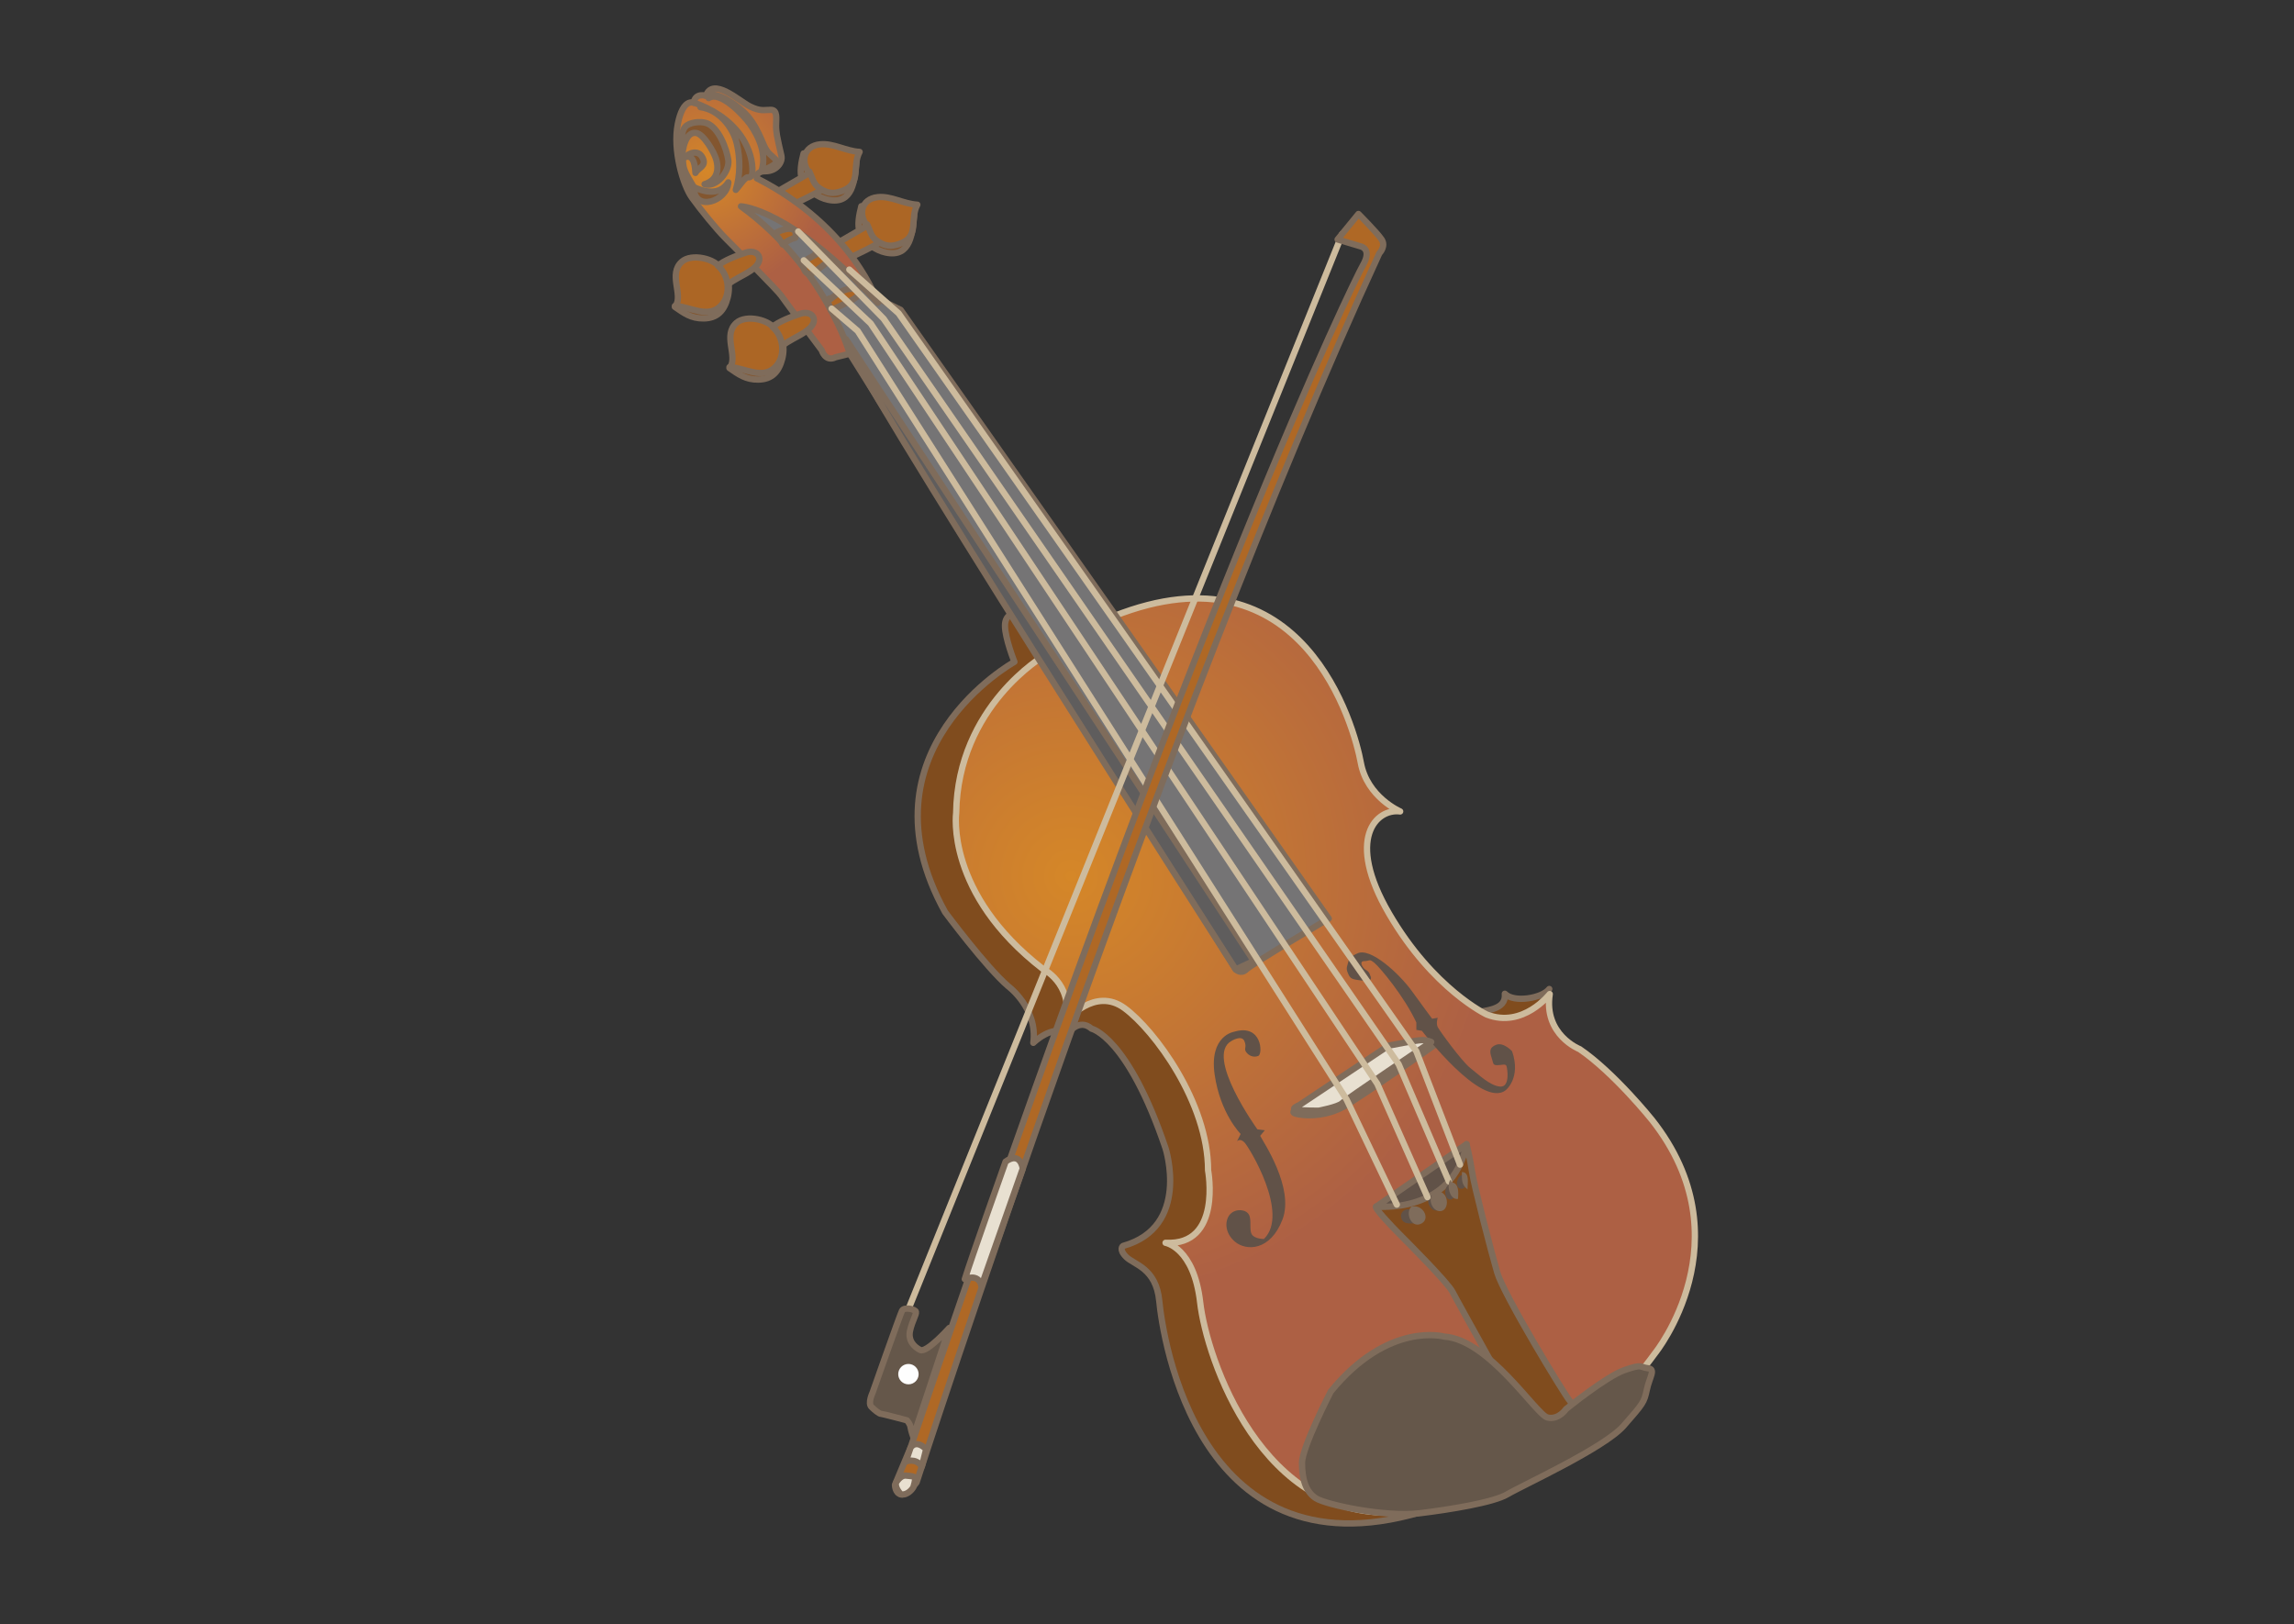 <?xml version="1.0" encoding="UTF-8"?>
<!DOCTYPE svg PUBLIC "-//W3C//DTD SVG 1.1//EN" "http://www.w3.org/Graphics/SVG/1.1/DTD/svg11.dtd">
<svg version="1.1" xmlns="http://www.w3.org/2000/svg" xmlns:xlink="http://www.w3.org/1999/xlink" x="0" y="0" width="728.504" height="515.906" viewBox="0, 0, 728.504, 515.906">
  <rect x="0" y="0" width="728.504" height="515.906" fill="#333333" stroke="none"/>
  <defs>
    <radialGradient id="Gradient_1" gradientUnits="userSpaceOnUse" cx="340.148" cy="278.21" r="135.326">
      <stop offset="0" stop-color="#D58728"/>
      <stop offset="1" stop-color="#AD6044"/>
    </radialGradient>
    <radialGradient id="Gradient_2" gradientUnits="userSpaceOnUse" cx="224.787" cy="54.151" r="38.486">
      <stop offset="0" stop-color="#D58728"/>
      <stop offset="1" stop-color="#AD6044"/>
    </radialGradient>
  </defs>
  <g id="Layer_1">
    <g>
      <g>
        <path d="M492,314.101 C489.783,317.049 480.769,318.586 477.889,315.607 C478.423,321.017 471.359,320.773 467.817,321.84 C471.605,325.011 479.556,326.539 484.006,323.76 C487.631,321.497 489.902,318.711 491.41,314.691" fill="#804C1E"/>
        <path d="M492,314.101 C489.783,317.049 480.769,318.586 477.889,315.607 C478.423,321.017 471.359,320.773 467.817,321.84 C471.605,325.011 479.556,326.539 484.006,323.76 C487.631,321.497 489.902,318.711 491.41,314.691" fill-opacity="0" stroke="#7F6C5B" stroke-width="2" stroke-linecap="round" stroke-linejoin="round"/>
      </g>
      <g>
        <path d="M255.192,48.721 C254.567,51.124 253.732,54.901 254.794,57.16 C256.284,60.328 259.745,62.785 262.995,63.455 C270.989,65.1 271.404,57.116 271.96,51.65 C266.539,50.858 260.991,50.011 255.979,48.721" fill="#83562F"/>
        <path d="M255.192,48.721 C254.567,51.124 253.732,54.901 254.794,57.16 C256.284,60.328 259.745,62.785 262.995,63.455 C270.989,65.1 271.404,57.116 271.96,51.65 C266.539,50.858 260.991,50.011 255.979,48.721" fill-opacity="0" stroke="#7F6C5B" stroke-width="2" stroke-linecap="round" stroke-linejoin="round"/>
      </g>
      <g>
        <path d="M273.53,65.492 C272.905,67.895 272.07,71.672 273.132,73.931 C274.622,77.099 278.083,79.556 281.333,80.226 C289.327,81.871 289.742,73.887 290.298,68.421 C284.877,67.629 279.329,66.782 274.317,65.492" fill="#83562F"/>
        <path d="M273.53,65.492 C272.905,67.895 272.07,71.672 273.132,73.931 C274.622,77.099 278.083,79.556 281.333,80.226 C289.327,81.871 289.742,73.887 290.298,68.421 C284.877,67.629 279.329,66.782 274.317,65.492" fill-opacity="0" stroke="#7F6C5B" stroke-width="2" stroke-linecap="round" stroke-linejoin="round"/>
      </g>
      <path d="M246.457,61.073 L257.043,54.944 C257.043,54.944 259.123,55.273 260.171,56.583 C261.219,57.893 261.743,59.203 261.219,59.99 C260.695,60.776 252.31,64.706 252.31,64.706 C252.31,64.706 245.846,66.087 246.457,61.073" fill="#AC6625"/>
      <path d="M246.457,61.073 L257.043,54.944 C257.043,54.944 259.123,55.273 260.171,56.583 C261.219,57.893 261.743,59.203 261.219,59.99 C260.695,60.776 252.31,64.706 252.31,64.706 C252.31,64.706 245.846,66.087 246.457,61.073 z" fill-opacity="0" stroke="#7F6C5B" stroke-width="2" stroke-linecap="round" stroke-linejoin="round"/>
      <path d="M264.795,77.844 L275.381,71.715 C275.381,71.715 277.461,72.044 278.509,73.354 C279.557,74.664 280.081,75.974 279.557,76.761 C279.033,77.548 270.648,81.478 270.648,81.478 C270.648,81.478 264.184,82.858 264.795,77.844" fill="#AC6625"/>
      <path d="M264.795,77.844 L275.381,71.715 C275.381,71.715 277.461,72.044 278.509,73.354 C279.557,74.664 280.081,75.974 279.557,76.761 C279.033,77.548 270.648,81.478 270.648,81.478 C270.648,81.478 264.184,82.858 264.795,77.844 z" fill-opacity="0" stroke="#7F6C5B" stroke-width="2" stroke-linecap="round" stroke-linejoin="round"/>
      <g>
        <path d="M257.289,55.273 C254.01,51.519 255.119,46.362 260.439,45.839 C264.698,45.42 268.584,47.996 272.984,48.238 C270.491,52.835 273.677,58.178 267.785,60.506 C265.416,61.442 263.568,61.578 261.488,60.514 C258.261,58.862 258.457,57.508 257.027,54.486" fill="#AC6625"/>
        <path d="M257.289,55.273 C254.01,51.519 255.119,46.362 260.439,45.839 C264.698,45.42 268.584,47.996 272.984,48.238 C270.491,52.835 273.677,58.178 267.785,60.506 C265.416,61.442 263.568,61.578 261.488,60.514 C258.261,58.862 258.457,57.508 257.027,54.486" fill-opacity="0" stroke="#7F6C5B" stroke-width="2" stroke-linecap="round" stroke-linejoin="round"/>
      </g>
      <g>
        <path d="M275.626,72.044 C272.348,68.29 273.457,63.133 278.776,62.61 C283.035,62.191 286.922,64.767 291.322,65.009 C288.828,69.606 292.014,74.949 286.122,77.277 C283.754,78.213 281.905,78.349 279.826,77.285 C276.599,75.633 276.794,74.279 275.365,71.257" fill="#AC6625"/>
        <path d="M275.626,72.044 C272.348,68.29 273.457,63.133 278.776,62.61 C283.035,62.191 286.922,64.767 291.322,65.009 C288.828,69.606 292.014,74.949 286.122,77.277 C283.754,78.213 281.905,78.349 279.826,77.285 C276.599,75.633 276.794,74.279 275.365,71.257" fill-opacity="0" stroke="#7F6C5B" stroke-width="2" stroke-linecap="round" stroke-linejoin="round"/>
      </g>
      <path d="M322.648,194.71 C322.648,194.71 319.148,194.71 319.148,198.71 C319.148,202.71 322.148,210.21 322.148,210.21 C322.148,210.21 271.648,238.21 300.148,289.71 C300.148,289.71 313.148,307.21 320.148,313.21 C320.148,313.21 329.648,320.21 328.148,331.21 C328.148,331.21 334.148,325.21 339.148,328.21 C339.148,328.21 342.648,323.21 346.648,326.71 C346.648,326.71 358.148,329.21 370.148,364.71 C370.148,364.71 378.148,389.71 356.648,395.71 C356.648,395.71 355.148,396.71 357.648,399.21 C360.148,401.71 367.148,402.71 368.148,413.21 C369.148,423.71 380.148,503.71 454.648,479.21 L417.648,428.21 L372.148,295.21 L338.148,210.71 z" fill="#804C1E"/>
      <path d="M322.648,194.71 C322.648,194.71 319.148,194.71 319.148,198.71 C319.148,202.71 322.148,210.21 322.148,210.21 C322.148,210.21 271.648,238.21 300.148,289.71 C300.148,289.71 313.148,307.21 320.148,313.21 C320.148,313.21 329.648,320.21 328.148,331.21 C328.148,331.21 334.148,325.21 339.148,328.21 C339.148,328.21 342.648,323.21 346.648,326.71 C346.648,326.71 358.148,329.21 370.148,364.71 C370.148,364.71 378.148,389.71 356.648,395.71 C356.648,395.71 355.148,396.71 357.648,399.21 C360.148,401.71 367.148,402.71 368.148,413.21 C369.148,423.71 380.148,503.71 454.648,479.21 L417.648,428.21 L372.148,295.21 L338.148,210.71 L322.648,194.71 z" fill-opacity="0" stroke="#7F6C5B" stroke-width="2" stroke-linecap="round" stroke-linejoin="round"/>
    </g>
    <path d="M353.649,195.709 L331.648,208.209 C331.648,208.209 304.149,224.21 303.648,258.21 L303.648,258.21 C303.648,258.21 300.148,283.71 331.149,307.71 L331.149,307.71 C331.149,307.71 340.648,312.21 338.648,324.21 L338.648,324.21 C338.648,324.21 347.648,313.21 357.149,320.21 L357.149,320.21 C366.648,327.209 383.648,350.21 383.648,371.71 L383.648,371.71 C383.648,371.71 388.148,395.71 370.148,394.709 L370.148,394.709 C370.148,394.709 379.148,396.21 381.148,413.71 L381.148,413.71 C383.148,431.21 400.648,483.709 444.649,480.209 L444.649,480.209 C444.649,480.209 489.148,479.71 525.649,429.709 L525.649,429.709 C525.649,429.709 554.648,393.709 524.649,355.71 L524.649,355.71 C524.649,355.71 512.648,340.709 501.648,333.21 L501.648,333.21 C501.648,333.21 490.148,328.71 492.149,315.71 L492.149,315.71 C492.149,315.71 483.648,326.71 472.148,322.21 L472.148,322.21 C472.148,322.21 455.148,314.21 441.148,290.209 L441.148,290.209 C427.148,266.21 437.148,256.71 444.649,257.709 L444.649,257.709 C444.649,257.709 434.148,253.209 432.148,242.21 L432.148,242.21 C430.479,233.029 419.052,190.06 380.142,190.057 L380.142,190.057 C372.434,190.056 363.652,191.741 353.649,195.709 z" fill="url(#Gradient_1)"/>
    <g>
      <path d="M331.648,208.21 C331.648,208.21 304.148,224.21 303.648,258.21 C303.648,258.21 300.148,283.71 331.148,307.71 C331.148,307.71 340.648,312.21 338.648,324.21 C338.648,324.21 347.648,313.21 357.148,320.21 C366.648,327.21 383.648,350.21 383.648,371.71 C383.648,371.71 388.148,395.71 370.148,394.71 C370.148,394.71 379.148,396.21 381.148,413.71 C383.148,431.21 400.648,483.71 444.648,480.21 C444.648,480.21 489.148,479.71 525.648,429.71 C525.648,429.71 554.648,393.71 524.648,355.71 C524.648,355.71 512.648,340.71 501.648,333.21 C501.648,333.21 490.148,328.71 492.148,315.71 C492.148,315.71 483.648,326.71 472.148,322.21 C472.148,322.21 455.148,314.21 441.148,290.21 C427.148,266.21 437.148,256.71 444.648,257.71 C444.648,257.71 434.148,253.21 432.148,242.21 C430.148,231.21 414.148,171.71 353.648,195.71 L331.648,208.21 z" fill-opacity="0" stroke="#CDBB9D" stroke-width="2" stroke-linecap="round" stroke-linejoin="round"/>
      <path d="M391.928,327.677 C391.928,327.677 383.959,328.858 385.73,341.257 C387.5,353.656 393.994,360.15 393.994,360.15 L392.814,362.51 C392.814,362.51 393.699,361.331 395.175,362.807 C396.652,364.281 409.639,385.536 401.374,393.507 C401.374,393.507 398.423,393.505 397.537,392.031 C396.652,390.555 397.537,387.602 396.652,385.831 C395.766,384.061 392.518,383.764 390.747,385.535 C388.977,387.307 388.682,391.44 392.224,394.392 C395.766,397.344 403.441,397.345 407.279,387.307 C411.116,377.271 401.079,362.512 400.194,360.741 L401.67,358.969 L399.308,358.673 C399.308,358.673 382.483,335.353 391.043,330.63 C391.043,330.63 394.289,328.564 395.175,330.63 C396.061,332.697 394.88,332.992 395.766,334.173 C396.652,335.354 398.128,335.945 399.604,335.354 C401.079,334.763 400.783,325.021 391.928,327.677" fill="#615248"/>
      <path d="M465.727,363.397 C465.727,363.397 459.528,373.728 456.281,375.5 C453.034,377.271 445.654,381.995 443.587,382.585 C441.521,383.174 438.274,383.174 437.093,383.174 C435.913,383.174 442.112,389.669 444.473,392.031 C446.834,394.392 459.824,407.38 461.299,410.333 C462.775,413.285 483.734,450.774 483.734,450.774 C483.734,450.774 487.276,451.07 489.047,451.07 C490.819,451.07 495.247,451.365 496.428,449.298 C497.608,447.232 500.266,446.937 498.495,444.871 C496.723,442.804 477.535,411.217 475.468,404.133 C473.402,397.049 468.089,376.385 467.498,372.252 C466.908,368.12 465.727,363.397 465.727,363.397" fill="#804C1E"/>
      <path d="M465.727,363.397 C465.727,363.397 459.528,373.728 456.281,375.5 C453.034,377.271 445.654,381.995 443.587,382.585 C441.521,383.174 438.274,383.174 437.093,383.174 C435.913,383.174 442.112,389.669 444.473,392.031 C446.834,394.392 459.824,407.38 461.299,410.333 C462.775,413.285 483.734,450.774 483.734,450.774 C483.734,450.774 487.276,451.07 489.047,451.07 C490.819,451.07 495.247,451.365 496.428,449.298 C497.608,447.232 500.266,446.937 498.495,444.871 C496.723,442.804 477.535,411.217 475.468,404.133 C473.402,397.049 468.089,376.385 467.498,372.252 C466.908,368.12 465.727,363.397 465.727,363.397 z" fill-opacity="0" stroke="#7F6C5B" stroke-width="2" stroke-linecap="round" stroke-linejoin="round"/>
      <path d="M465.727,363.397 L437.093,383.174 C437.093,383.174 461.299,385.832 465.727,363.397" fill="#615248"/>
      <path d="M465.727,363.397 L437.093,383.174 C437.093,383.174 461.299,385.832 465.727,363.397 z" fill-opacity="0" stroke="#7F6C5B" stroke-width="2" stroke-linecap="round" stroke-linejoin="round"/>
      <path d="M447.425,384.061 C445.8,383.921 444.441,385.314 445.049,387.012 C445.791,389.082 448.274,388.532 450.066,388.444 C449.169,387.034 450.118,384.33 447.72,384.357" fill="#615248"/>
      <path d="M455.396,379.634 C452.323,379.441 453.503,384.051 455.698,384.422 C459.233,385.02 458.521,379.793 455.099,380.224" fill="#615248"/>
      <path d="M460.118,376.387 C458.33,376.919 458.633,381.525 460.938,380.9 C462.697,380.424 462.367,376.591 460.413,376.387" fill="#615248"/>
      <path d="M464.546,373.139 C462.821,373.242 461.757,376.982 463.727,377.5 C465.897,378.071 466.338,374.236 464.546,373.434" fill="#615248"/>
      <path d="M411.707,352.476 C411.707,352.476 409.049,353.361 412.592,353.952 C416.135,354.542 421.447,354.247 426.466,351.59 C431.484,348.933 455.69,331.812 455.69,331.812 C455.69,331.812 455.985,330.63 454.51,330.926 C453.034,331.222 411.707,352.476 411.707,352.476" fill="#E8E0D1"/>
      <path d="M411.707,352.476 C411.707,352.476 409.049,353.361 412.592,353.952 C416.135,354.542 421.447,354.247 426.466,351.59 C431.484,348.933 455.69,331.812 455.69,331.812 C455.69,331.812 455.985,330.63 454.51,330.926 C453.034,331.222 411.707,352.476 411.707,352.476 z" fill-opacity="0" stroke="#7F6C5B" stroke-width="2" stroke-linecap="round" stroke-linejoin="round"/>
      <path d="M430.895,302.884 C430.895,302.884 428.533,303.769 428.238,305.245 C427.943,306.721 427.353,307.312 427.943,308.788 C428.533,310.264 428.828,310.855 430.599,311.15 C432.371,311.445 435.914,312.035 435.323,310.264 C434.732,308.492 434.437,308.493 433.551,307.902 C432.666,307.312 431.486,305.245 433.256,305.245 C435.027,305.245 434.732,304.361 436.503,305.836 C438.275,307.312 445.951,316.464 449.788,324.729 L449.788,327.09 L451.558,327.385 C451.558,327.385 470.45,352.182 478.125,346.277 C478.125,346.277 483.144,342.44 480.192,333.879 C480.192,333.879 477.536,330.927 475.174,331.812 C472.812,332.698 473.107,334.174 473.698,335.945 C474.289,337.717 473.993,338.307 475.469,338.307 C476.945,338.307 478.126,337.717 478.421,338.603 C478.716,339.488 479.602,345.392 476.355,345.096 C473.108,344.802 469.566,341.259 466.909,339.193 C464.251,337.126 457.167,327.385 456.577,326.204 C455.986,325.023 456.577,323.251 456.577,323.251 L454.805,323.548 C454.805,323.548 452.149,320.005 448.311,314.691 C444.473,309.378 435.028,300.523 430.895,302.884" fill="#615248"/>
      <path d="M422.628,441.922 C422.628,441.922 413.477,459.633 413.477,464.651 C413.477,469.67 414.642,473.779 417.889,475.846 C421.136,477.912 439.772,481.953 450.967,480.592 C460.055,479.486 474.274,477.232 478.702,474.574 C483.13,471.917 509.416,459.928 515.615,452.844 C521.815,445.76 522.109,445.464 522.994,441.331 C523.881,437.198 525.945,434.837 523.289,434.542 C520.633,434.247 521.813,433.068 515.91,435.133 C510.006,437.198 497.313,447.53 497.313,447.53 C497.313,447.53 494.951,451.073 491.408,450.188 C487.867,449.302 472.811,425.39 458.642,424.505 C458.642,424.505 440.93,419.487 422.628,441.922" fill="#65574A"/>
      <path d="M422.628,441.922 C422.628,441.922 413.477,459.633 413.477,464.651 C413.477,469.67 414.642,473.779 417.889,475.846 C421.136,477.912 439.772,481.953 450.967,480.592 C460.055,479.486 474.274,477.232 478.702,474.574 C483.13,471.917 509.416,459.928 515.615,452.844 C521.815,445.76 522.109,445.464 522.994,441.331 C523.881,437.198 525.945,434.837 523.289,434.542 C520.633,434.247 521.813,433.068 515.91,435.133 C510.006,437.198 497.313,447.53 497.313,447.53 C497.313,447.53 494.951,451.073 491.408,450.188 C487.867,449.302 472.811,425.39 458.642,424.505 C458.642,424.505 440.93,419.487 422.628,441.922 z" fill-opacity="0" stroke="#7F6C5B" stroke-width="2" stroke-linecap="round" stroke-linejoin="round"/>
      <path d="M269.858,112.331 L392.435,307.896 C392.435,307.896 394.106,309.567 395.777,307.896 C397.449,306.225 421.964,291.739 421.964,291.739 L286.016,98.403 C286.016,98.403 278.773,95.06 275.987,92.831 C273.201,90.602 258.714,71.102 254.815,68.873 C250.915,66.644 231.971,58.844 230.299,61.073 C228.628,63.302 225.285,66.087 230.299,69.43 C235.314,72.773 269.858,112.331 269.858,112.331" fill="#757475"/>
      <path d="M269.858,112.331 L392.435,307.896 C392.435,307.896 394.106,309.567 395.777,307.896 C397.449,306.225 421.964,291.739 421.964,291.739 L286.016,98.403 C286.016,98.403 278.773,95.06 275.987,92.831 C273.201,90.602 258.714,71.102 254.815,68.873 C250.915,66.644 231.971,58.844 230.299,61.073 C228.628,63.302 225.285,66.087 230.299,69.43 C235.314,72.773 269.858,112.331 269.858,112.331 z" fill-opacity="0" stroke="#7F6C5B" stroke-width="2" stroke-linecap="round" stroke-linejoin="round"/>
      <path d="M268.648,107.71 L398.148,305.21 L392.434,307.897 C392.434,307.897 266.148,110.71 268.648,107.71" fill="#5F5D5D"/>
      <path d="M268.648,107.71 L398.148,305.21 L392.434,307.897 C392.434,307.897 266.148,110.71 268.648,107.71 z" fill-opacity="0" stroke="#7F6C5B" stroke-width="2" stroke-linecap="round" stroke-linejoin="round"/>
      <g>
        <path d="M214.311,97.463 C217.244,99.481 219.474,101.19 223.483,101.132 C227.86,101.069 230.017,98.582 231.068,94.581 C232.082,90.721 231.464,85.147 226.065,87.21 C223.32,88.258 220.069,90.937 217.916,92.818 C216.464,94.088 215.938,96.138 214.311,97.201" fill="#83562F"/>
        <path d="M214.311,97.463 C217.244,99.481 219.474,101.19 223.483,101.132 C227.86,101.069 230.017,98.582 231.068,94.581 C232.082,90.721 231.464,85.147 226.065,87.21 C223.32,88.258 220.069,90.937 217.916,92.818 C216.464,94.088 215.938,96.138 214.311,97.201" fill-opacity="0" stroke="#7F6C5B" stroke-width="2" stroke-linecap="round" stroke-linejoin="round"/>
      </g>
      <g>
        <path d="M231.645,116.888 C234.578,118.906 236.808,120.615 240.817,120.557 C245.194,120.494 247.351,118.007 248.402,114.006 C249.416,110.146 248.798,104.572 243.399,106.635 C240.654,107.683 237.403,110.362 235.25,112.243 C233.797,113.513 233.271,115.563 231.645,116.626" fill="#83562F"/>
        <path d="M231.645,116.888 C234.578,118.906 236.808,120.615 240.817,120.557 C245.194,120.494 247.351,118.007 248.402,114.006 C249.416,110.146 248.798,104.572 243.399,106.635 C240.654,107.683 237.403,110.362 235.25,112.243 C233.797,113.513 233.271,115.563 231.645,116.626" fill-opacity="0" stroke="#7F6C5B" stroke-width="2" stroke-linecap="round" stroke-linejoin="round"/>
      </g>
    </g>
    <path d="M224.17,30.428 C224.17,30.428 220.827,29.314 220.27,32.657 L220.27,32.657 C220.27,32.657 216.928,30.984 215.256,39.342 L215.256,39.342 C213.584,47.701 216.927,58.844 219.712,62.744 L219.712,62.744 C222.499,66.644 227.514,72.772 230.299,75.558 L230.299,75.558 C233.085,78.345 247.014,92.273 248.128,93.945 L248.128,93.945 C249.242,95.617 260.943,111.217 260.943,111.217 L260.943,111.217 C260.943,111.217 262.057,115.117 265.4,113.446 L265.4,113.446 L269.858,112.332 C269.858,112.332 262.057,85.03 235.313,65.53 L235.313,65.53 C235.313,65.53 250.914,66.087 278.772,96.174 L278.772,96.174 C278.772,96.174 270.972,72.216 240.328,56.615 L240.328,56.615 C240.328,56.615 239.771,54.387 243.113,54.387 L243.113,54.387 C246.457,54.387 248.685,51.601 248.128,49.372 L248.128,49.372 C247.571,47.144 247.014,44.357 247.014,44.357 L247.014,44.357 C247.014,44.357 246.457,42.129 246.457,39.901 L246.457,39.901 C246.457,37.671 247.015,34.886 244.786,34.886 L244.786,34.886 C242.556,34.886 241.443,35.443 238.1,33.772 L238.1,33.772 C235.672,32.558 230.603,28.115 227.154,28.115 L227.154,28.115 C225.852,28.115 224.781,28.748 224.17,30.428 z" fill="url(#Gradient_2)"/>
    <g>
      <path d="M240.328,56.615 C240.328,56.615 239.77,54.386 243.114,54.386 C246.457,54.386 248.685,51.6 248.128,49.372 C247.571,47.143 247.014,44.357 247.014,44.357 C247.014,44.357 246.457,42.129 246.457,39.9 C246.457,37.671 247.015,34.886 244.786,34.886 C242.557,34.886 241.443,35.443 238.099,33.771 C234.756,32.1 226.399,24.299 224.17,30.428 C224.17,30.428 220.827,29.314 220.27,32.657 C220.27,32.657 216.928,30.985 215.256,39.343 C213.584,47.7 216.927,58.844 219.713,62.744 C222.499,66.644 227.514,72.772 230.299,75.558 C233.085,78.344 247.014,92.274 248.128,93.945 C249.243,95.616 260.943,111.217 260.943,111.217 C260.943,111.217 262.057,115.117 265.4,113.446 L269.858,112.331 C269.858,112.331 262.057,85.031 235.313,65.53 C235.313,65.53 250.914,66.087 278.772,96.174 C278.772,96.174 270.972,72.216 240.328,56.615 z" fill-opacity="0" stroke="#7F6C5B" stroke-width="2" stroke-linecap="round" stroke-linejoin="round"/>
      <g>
        <path d="M227.676,84.623 C229.772,82.726 234.256,81.071 236.849,80.226 C240.343,79.085 242.639,81.86 240.007,84.623 C238.271,86.445 234.8,87.897 232.655,89.275 C231.145,90.246 230.149,91.291 228.528,90.394 C226.955,89.523 225.462,86.152 225.352,84.407 C225.967,84.192 226.754,83.985 227.414,84.099" fill="#AC6625"/>
        <path d="M227.676,84.623 C229.772,82.726 234.256,81.071 236.849,80.226 C240.343,79.085 242.639,81.86 240.007,84.623 C238.271,86.445 234.8,87.897 232.655,89.275 C231.145,90.246 230.149,91.291 228.528,90.394 C226.955,89.523 225.462,86.152 225.352,84.407 C225.967,84.192 226.754,83.985 227.414,84.099" fill-opacity="0" stroke="#7F6C5B" stroke-width="2" stroke-linecap="round" stroke-linejoin="round"/>
      </g>
      <g>
        <path d="M228.987,85.409 C227.188,82.085 219.605,80.39 216.538,83.11 C212.154,86.998 216.936,93.435 214.601,97.155 C219.315,97.495 224.733,101.177 228.783,97.254 C232.228,93.917 231.737,87.547 227.939,84.361" fill="#AC6625"/>
        <path d="M228.987,85.409 C227.188,82.085 219.605,80.39 216.538,83.11 C212.154,86.998 216.936,93.435 214.601,97.155 C219.315,97.495 224.733,101.177 228.783,97.254 C232.228,93.917 231.737,87.547 227.939,84.361" fill-opacity="0" stroke="#7F6C5B" stroke-width="2" stroke-linecap="round" stroke-linejoin="round"/>
      </g>
      <g>
        <path d="M245.01,104.048 C247.106,102.151 251.59,100.496 254.183,99.651 C257.677,98.51 259.973,101.285 257.341,104.048 C255.605,105.87 252.134,107.322 249.989,108.7 C248.479,109.671 247.483,110.716 245.862,109.819 C244.289,108.948 242.796,105.577 242.686,103.832 C243.301,103.617 244.088,103.41 244.748,103.524" fill="#AC6625"/>
        <path d="M245.01,104.048 C247.106,102.151 251.59,100.496 254.183,99.651 C257.677,98.51 259.973,101.285 257.341,104.048 C255.605,105.87 252.134,107.322 249.989,108.7 C248.479,109.671 247.483,110.716 245.862,109.819 C244.289,108.948 242.796,105.577 242.686,103.832 C243.301,103.617 244.088,103.41 244.748,103.524" fill-opacity="0" stroke="#7F6C5B" stroke-width="2" stroke-linecap="round" stroke-linejoin="round"/>
      </g>
      <g>
        <path d="M246.32,104.834 C244.521,101.51 236.938,99.815 233.871,102.535 C229.487,106.423 234.269,112.86 231.934,116.58 C236.648,116.92 242.066,120.602 246.116,116.679 C249.561,113.342 249.07,106.972 245.272,103.786" fill="#AC6625"/>
        <path d="M246.32,104.834 C244.521,101.51 236.938,99.815 233.871,102.535 C229.487,106.423 234.269,112.86 231.934,116.58 C236.648,116.92 242.066,120.602 246.116,116.679 C249.561,113.342 249.07,106.972 245.272,103.786" fill-opacity="0" stroke="#7F6C5B" stroke-width="2" stroke-linecap="round" stroke-linejoin="round"/>
      </g>
      <g>
        <path d="M222.436,34.046 C228.271,34.792 232.779,40.367 233.993,45.616 C235.064,50.259 235.135,55.576 233.665,60.306 C234.878,58.95 235.613,57.625 236.85,56.578 C237.628,55.918 237.939,56.814 238.695,55.73 C238.999,55.295 238.962,54 238.943,53.436 C238.826,49.805 237.262,45.923 235.204,43.045 C231.473,37.823 226.044,34.562 220.077,32.474" fill="#83562F"/>
        <path d="M222.436,34.046 C228.271,34.792 232.779,40.367 233.993,45.616 C235.064,50.259 235.135,55.576 233.665,60.306 C234.878,58.95 235.613,57.625 236.85,56.578 C237.628,55.918 237.939,56.814 238.695,55.73 C238.999,55.295 238.962,54 238.943,53.436 C238.826,49.805 237.262,45.923 235.204,43.045 C231.473,37.823 226.044,34.562 220.077,32.474" fill-opacity="0" stroke="#7F6C5B" stroke-width="2" stroke-linecap="round" stroke-linejoin="round"/>
      </g>
      <g>
        <path d="M225.056,31.164 C228.685,28.624 236.182,36.616 238.222,39.477 C241.144,43.577 243.521,49.264 241.81,54.395 C243.619,53.383 245.425,52.98 246.838,51.341 C245.942,49.977 244.563,49.338 243.596,47.943 C242.88,46.91 242.378,45.629 241.906,44.526 C240.698,41.703 239.412,39.218 237.437,36.863 C235.062,34.033 227.628,28.462 224.008,30.378" fill="#83562F"/>
        <path d="M225.056,31.164 C228.685,28.624 236.182,36.616 238.222,39.477 C241.144,43.577 243.521,49.264 241.81,54.395 C243.619,53.383 245.425,52.98 246.838,51.341 C245.942,49.977 244.563,49.338 243.596,47.943 C242.88,46.91 242.378,45.629 241.906,44.526 C240.698,41.703 239.412,39.218 237.437,36.863 C235.062,34.033 227.628,28.462 224.008,30.378" fill-opacity="0" stroke="#7F6C5B" stroke-width="2" stroke-linecap="round" stroke-linejoin="round"/>
      </g>
      <g>
        <path d="M221.126,59.99 C217.058,58.08 216.671,51.01 216.671,47.091 C216.671,44.929 216.126,42.052 217.588,40.31 C218.84,38.818 222.378,38.448 224.296,39.078 C228.242,40.372 230.793,47.389 231.288,50.818 C231.809,54.429 227.467,59.695 223.75,58.487 C227.474,57.352 228.506,54.258 227.413,50.556 C226.743,48.281 223.506,42.649 221.125,42.23 C217.727,41.633 216.63,47.554 216.671,50.032 C216.742,54.354 218.701,56.359 220.602,59.99" fill="#83562F"/>
        <path d="M221.126,59.99 C217.058,58.08 216.671,51.01 216.671,47.091 C216.671,44.929 216.126,42.052 217.588,40.31 C218.84,38.818 222.378,38.448 224.296,39.078 C228.242,40.372 230.793,47.389 231.288,50.818 C231.809,54.429 227.467,59.695 223.75,58.487 C227.474,57.352 228.506,54.258 227.413,50.556 C226.743,48.281 223.506,42.649 221.125,42.23 C217.727,41.633 216.63,47.554 216.671,50.032 C216.742,54.354 218.701,56.359 220.602,59.99" fill-opacity="0" stroke="#7F6C5B" stroke-width="2" stroke-linecap="round" stroke-linejoin="round"/>
      </g>
      <g>
        <path d="M217.98,49.77 C220.564,49.352 220.709,53.185 220.85,54.925 C221.738,53.19 224.525,52.883 223.117,50.096 C221.768,47.427 218.913,48.477 217.456,50.032" fill="#83562F"/>
        <path d="M217.98,49.77 C220.564,49.352 220.709,53.185 220.85,54.925 C221.738,53.19 224.525,52.883 223.117,50.096 C221.768,47.427 218.913,48.477 217.456,50.032" fill-opacity="0" stroke="#7F6C5B" stroke-width="2" stroke-linecap="round" stroke-linejoin="round"/>
      </g>
      <g>
        <path d="M219.815,59.203 C223.853,61.154 228.511,62.122 231.299,57.907 C230.932,63.947 220.386,67.538 220.339,59.465" fill="#83562F"/>
        <path d="M219.815,59.203 C223.853,61.154 228.511,62.122 231.299,57.907 C230.932,63.947 220.386,67.538 220.339,59.465" fill-opacity="0" stroke="#7F6C5B" stroke-width="2" stroke-linecap="round" stroke-linejoin="round"/>
      </g>
      <g>
        <path d="M246.101,74.109 C247.982,72.915 253.699,70.953 252.551,75.542 C251.096,75.853 249.733,76.704 248.536,77.628 C247.895,76.347 247.154,75.359 246.101,74.404" fill="#AC6625"/>
        <path d="M246.101,74.109 C247.982,72.915 253.699,70.953 252.551,75.542 C251.096,75.853 249.733,76.704 248.536,77.628 C247.895,76.347 247.154,75.359 246.101,74.404" fill-opacity="0" stroke="#7F6C5B" stroke-width="2" stroke-linecap="round" stroke-linejoin="round"/>
      </g>
      <g>
        <path d="M260.27,80.012 C259.029,81.229 256.412,81.875 255.475,83.193 C254.691,84.296 255.272,87.206 257.555,87.036 C257.804,87.018 262.574,83.499 262.638,83.266 C263.203,81.211 260.574,80.328 259.089,80.012" fill="#AC6625"/>
        <path d="M260.27,80.012 C259.029,81.229 256.412,81.875 255.475,83.193 C254.691,84.296 255.272,87.206 257.555,87.036 C257.804,87.018 262.574,83.499 262.638,83.266 C263.203,81.211 260.574,80.328 259.089,80.012" fill-opacity="0" stroke="#7F6C5B" stroke-width="2" stroke-linecap="round" stroke-linejoin="round"/>
      </g>
      <g>
        <path d="M263.222,95.362 C264.997,94.032 266.92,92.319 269.141,91.843 C270.054,91.648 273.264,91.239 272.402,93.9 C272.066,94.938 265.183,97.864 263.863,98.586 C263.648,97.435 263.109,96.356 262.456,95.427 C262.722,95.035 263.062,94.961 263.517,94.772" fill="#AC6625"/>
        <path d="M263.222,95.362 C264.997,94.032 266.92,92.319 269.141,91.843 C270.054,91.648 273.264,91.239 272.402,93.9 C272.066,94.938 265.183,97.864 263.863,98.586 C263.648,97.435 263.109,96.356 262.456,95.427 C262.722,95.035 263.062,94.961 263.517,94.772" fill-opacity="0" stroke="#7F6C5B" stroke-width="2" stroke-linecap="round" stroke-linejoin="round"/>
      </g>
      <path d="M412.592,351 C412.592,351 409.642,352.182 411.707,352.477 C413.773,352.771 418.791,352.771 418.791,352.771 C418.791,352.771 424.99,351.591 426.171,350.41 C427.352,349.229 454.51,330.927 454.51,330.927 C454.51,330.927 453.328,330.337 451.558,330.337 C449.787,330.337 440.931,332.108 440.931,332.108 z" fill="#E8E0D1"/>
      <path d="M412.592,351 C412.592,351 409.642,352.182 411.707,352.477 C413.773,352.771 418.791,352.771 418.791,352.771 C418.791,352.771 424.99,351.591 426.171,350.41 C427.352,349.229 454.51,330.927 454.51,330.927 C454.51,330.927 453.328,330.337 451.558,330.337 C449.787,330.337 440.931,332.108 440.931,332.108 L412.592,351 z" fill-opacity="0" stroke="#7F6C5B" stroke-width="2" stroke-linecap="round" stroke-linejoin="round"/>
      <path d="M460.117,375.207 L444.177,338.013 L280.639,101.267 L253.481,73.519" fill-opacity="0" stroke="#CDBB9D" stroke-width="2" stroke-linecap="round" stroke-linejoin="round"/>
      <path d="M255.252,82.669 L276.506,102.742 L437.386,344.211 L453.327,380.225" fill-opacity="0" stroke="#CDBB9D" stroke-width="2" stroke-linecap="round" stroke-linejoin="round"/>
      <path d="M443.587,382.585 L427.646,349.231 L272.374,105.105 L264.108,98.02" fill-opacity="0" stroke="#CDBB9D" stroke-width="2" stroke-linecap="round" stroke-linejoin="round"/>
      <path d="M463.659,369.892 L449.785,333.878 L285.362,99.495 L269.716,85.621" fill-opacity="0" stroke="#CDBB9D" stroke-width="2" stroke-linecap="round" stroke-linejoin="round"/>
      <path d="M448.311,383.176 C446.202,384.803 447.919,389.882 450.974,388.79 C454.456,387.545 452.207,382.602 448.605,383.176" fill="#7F6C5B"/>
      <path d="M455.1,379.043 C453.306,380.644 454.796,384.843 457.455,384.657 C460.47,384.446 460.19,378.067 456.281,378.452" fill="#7F6C5B"/>
      <path d="M461.004,375.501 C463.363,375.76 463.183,378.885 463.025,380.77 C460.272,381.284 459.255,375.952 460.708,374.615" fill="#7F6C5B"/>
      <path d="M464.251,372.253 C464.26,374.63 464.062,376.19 466.036,377.765 C466.009,375.958 466.798,372.589 464.546,372.253" fill="#7F6C5B"/>
      <path d="M288.491,415.8 L426.224,74.366" fill-opacity="0" stroke="#CDBB9D" stroke-width="2" stroke-linecap="round" stroke-linejoin="round"/>
      <path d="M289.174,459.745 L284.217,471.566 C284.217,471.566 284.216,474.235 286.123,474.617 C288.03,474.999 291.081,470.804 291.081,470.804 C291.081,470.804 368.85,230.587 438.024,80.466 C438.024,80.466 440.231,78.258 438.759,76.051 C437.287,73.843 431.401,67.956 431.401,67.956 L424.778,76.051 L432.136,78.258 C432.136,78.258 435.816,78.994 432.872,84.145 C429.929,89.297 379.689,191.765 289.174,459.745" fill="#AF6825"/>
      <path d="M289.174,459.745 L284.217,471.566 C284.217,471.566 284.216,474.235 286.123,474.617 C288.03,474.999 291.081,470.804 291.081,470.804 C291.081,470.804 368.85,230.587 438.024,80.466 C438.024,80.466 440.231,78.258 438.759,76.051 C437.287,73.843 431.401,67.956 431.401,67.956 L424.778,76.051 L432.136,78.258 C432.136,78.258 435.816,78.994 432.872,84.145 C429.929,89.297 379.689,191.765 289.174,459.745 z" fill-opacity="0" stroke="#7F6C5B" stroke-width="2" stroke-linecap="round" stroke-linejoin="round"/>
      <path d="M306.389,406.254 C306.389,406.254 310.821,404.208 311.673,408.47 L324.799,371.139 C324.799,371.139 324.117,365.514 319.344,368.923 C319.344,368.923 308.435,399.607 306.389,406.254" fill="#E8E0D1"/>
      <path d="M306.389,406.254 C306.389,406.254 310.821,404.208 311.673,408.47 L324.799,371.139 C324.799,371.139 324.117,365.514 319.344,368.923 C319.344,368.923 308.435,399.607 306.389,406.254 z" fill-opacity="0" stroke="#7F6C5B" stroke-width="2" stroke-linecap="round" stroke-linejoin="round"/>
      <path d="M287.639,464.211 C287.639,464.211 290.706,462.847 292.752,465.745 L294.117,460.291 C294.117,460.291 291.221,456.983 289.174,459.745 z" fill="#E8E0D1"/>
      <path d="M287.639,464.211 C287.639,464.211 290.706,462.847 292.752,465.745 L294.117,460.291 C294.117,460.291 291.221,456.983 289.174,459.745 L287.639,464.211 z" fill-opacity="0" stroke="#7F6C5B" stroke-width="2" stroke-linecap="round" stroke-linejoin="round"/>
      <path d="M284.57,470.859 C284.57,470.859 285.934,468.473 287.638,468.643 C289.342,468.813 290.195,468.814 290.536,469.325 C290.877,469.836 290.025,472.393 290.025,472.393 C290.025,472.393 288.528,474.965 286.123,474.617 C286.123,474.617 284.058,472.564 284.57,470.859" fill="#E8E0D1"/>
      <path d="M284.57,470.859 C284.57,470.859 285.934,468.473 287.638,468.643 C289.342,468.813 290.195,468.814 290.536,469.325 C290.877,469.836 290.025,472.393 290.025,472.393 C290.025,472.393 288.528,474.965 286.123,474.617 C286.123,474.617 284.058,472.564 284.57,470.859 z" fill-opacity="0" stroke="#7F6C5B" stroke-width="2" stroke-linecap="round" stroke-linejoin="round"/>
      <path d="M301.446,421.766 C301.446,421.766 294.287,429.779 292.241,428.755 C290.195,427.732 288.321,425.687 289.003,422.619 C289.684,419.55 291.049,417.504 290.878,416.652 C290.707,415.799 287.127,414.947 286.445,416.311 C285.763,417.675 277.07,442.392 277.07,442.392 C277.07,442.392 275.536,445.63 276.729,446.824 C277.923,448.017 279.287,449.039 279.798,449.039 C280.308,449.039 287.979,451.085 287.979,451.085 C287.979,451.085 289.002,452.108 289.173,453.301 C289.343,454.495 290.025,456.37 290.025,456.37 z" fill="#65574A"/>
      <path d="M301.446,421.766 C301.446,421.766 294.287,429.779 292.241,428.755 C290.195,427.732 288.321,425.687 289.003,422.619 C289.684,419.55 291.049,417.504 290.878,416.652 C290.707,415.799 287.127,414.947 286.445,416.311 C285.763,417.675 277.07,442.392 277.07,442.392 C277.07,442.392 275.536,445.63 276.729,446.824 C277.923,448.017 279.287,449.039 279.798,449.039 C280.308,449.039 287.979,451.085 287.979,451.085 C287.979,451.085 289.002,452.108 289.173,453.301 C289.343,454.495 290.025,456.37 290.025,456.37 L301.446,421.766 z" fill-opacity="0" stroke="#7F6C5B" stroke-width="2" stroke-linecap="round" stroke-linejoin="round"/>
      <path d="M291.729,436.426 C291.729,438.215 290.279,439.665 288.491,439.665 C286.702,439.665 285.251,438.215 285.251,436.426 C285.251,434.638 286.702,433.188 288.491,433.188 C290.279,433.188 291.729,434.638 291.729,436.426" fill="#FEFEFE"/>
    </g>
  </g>
</svg>
